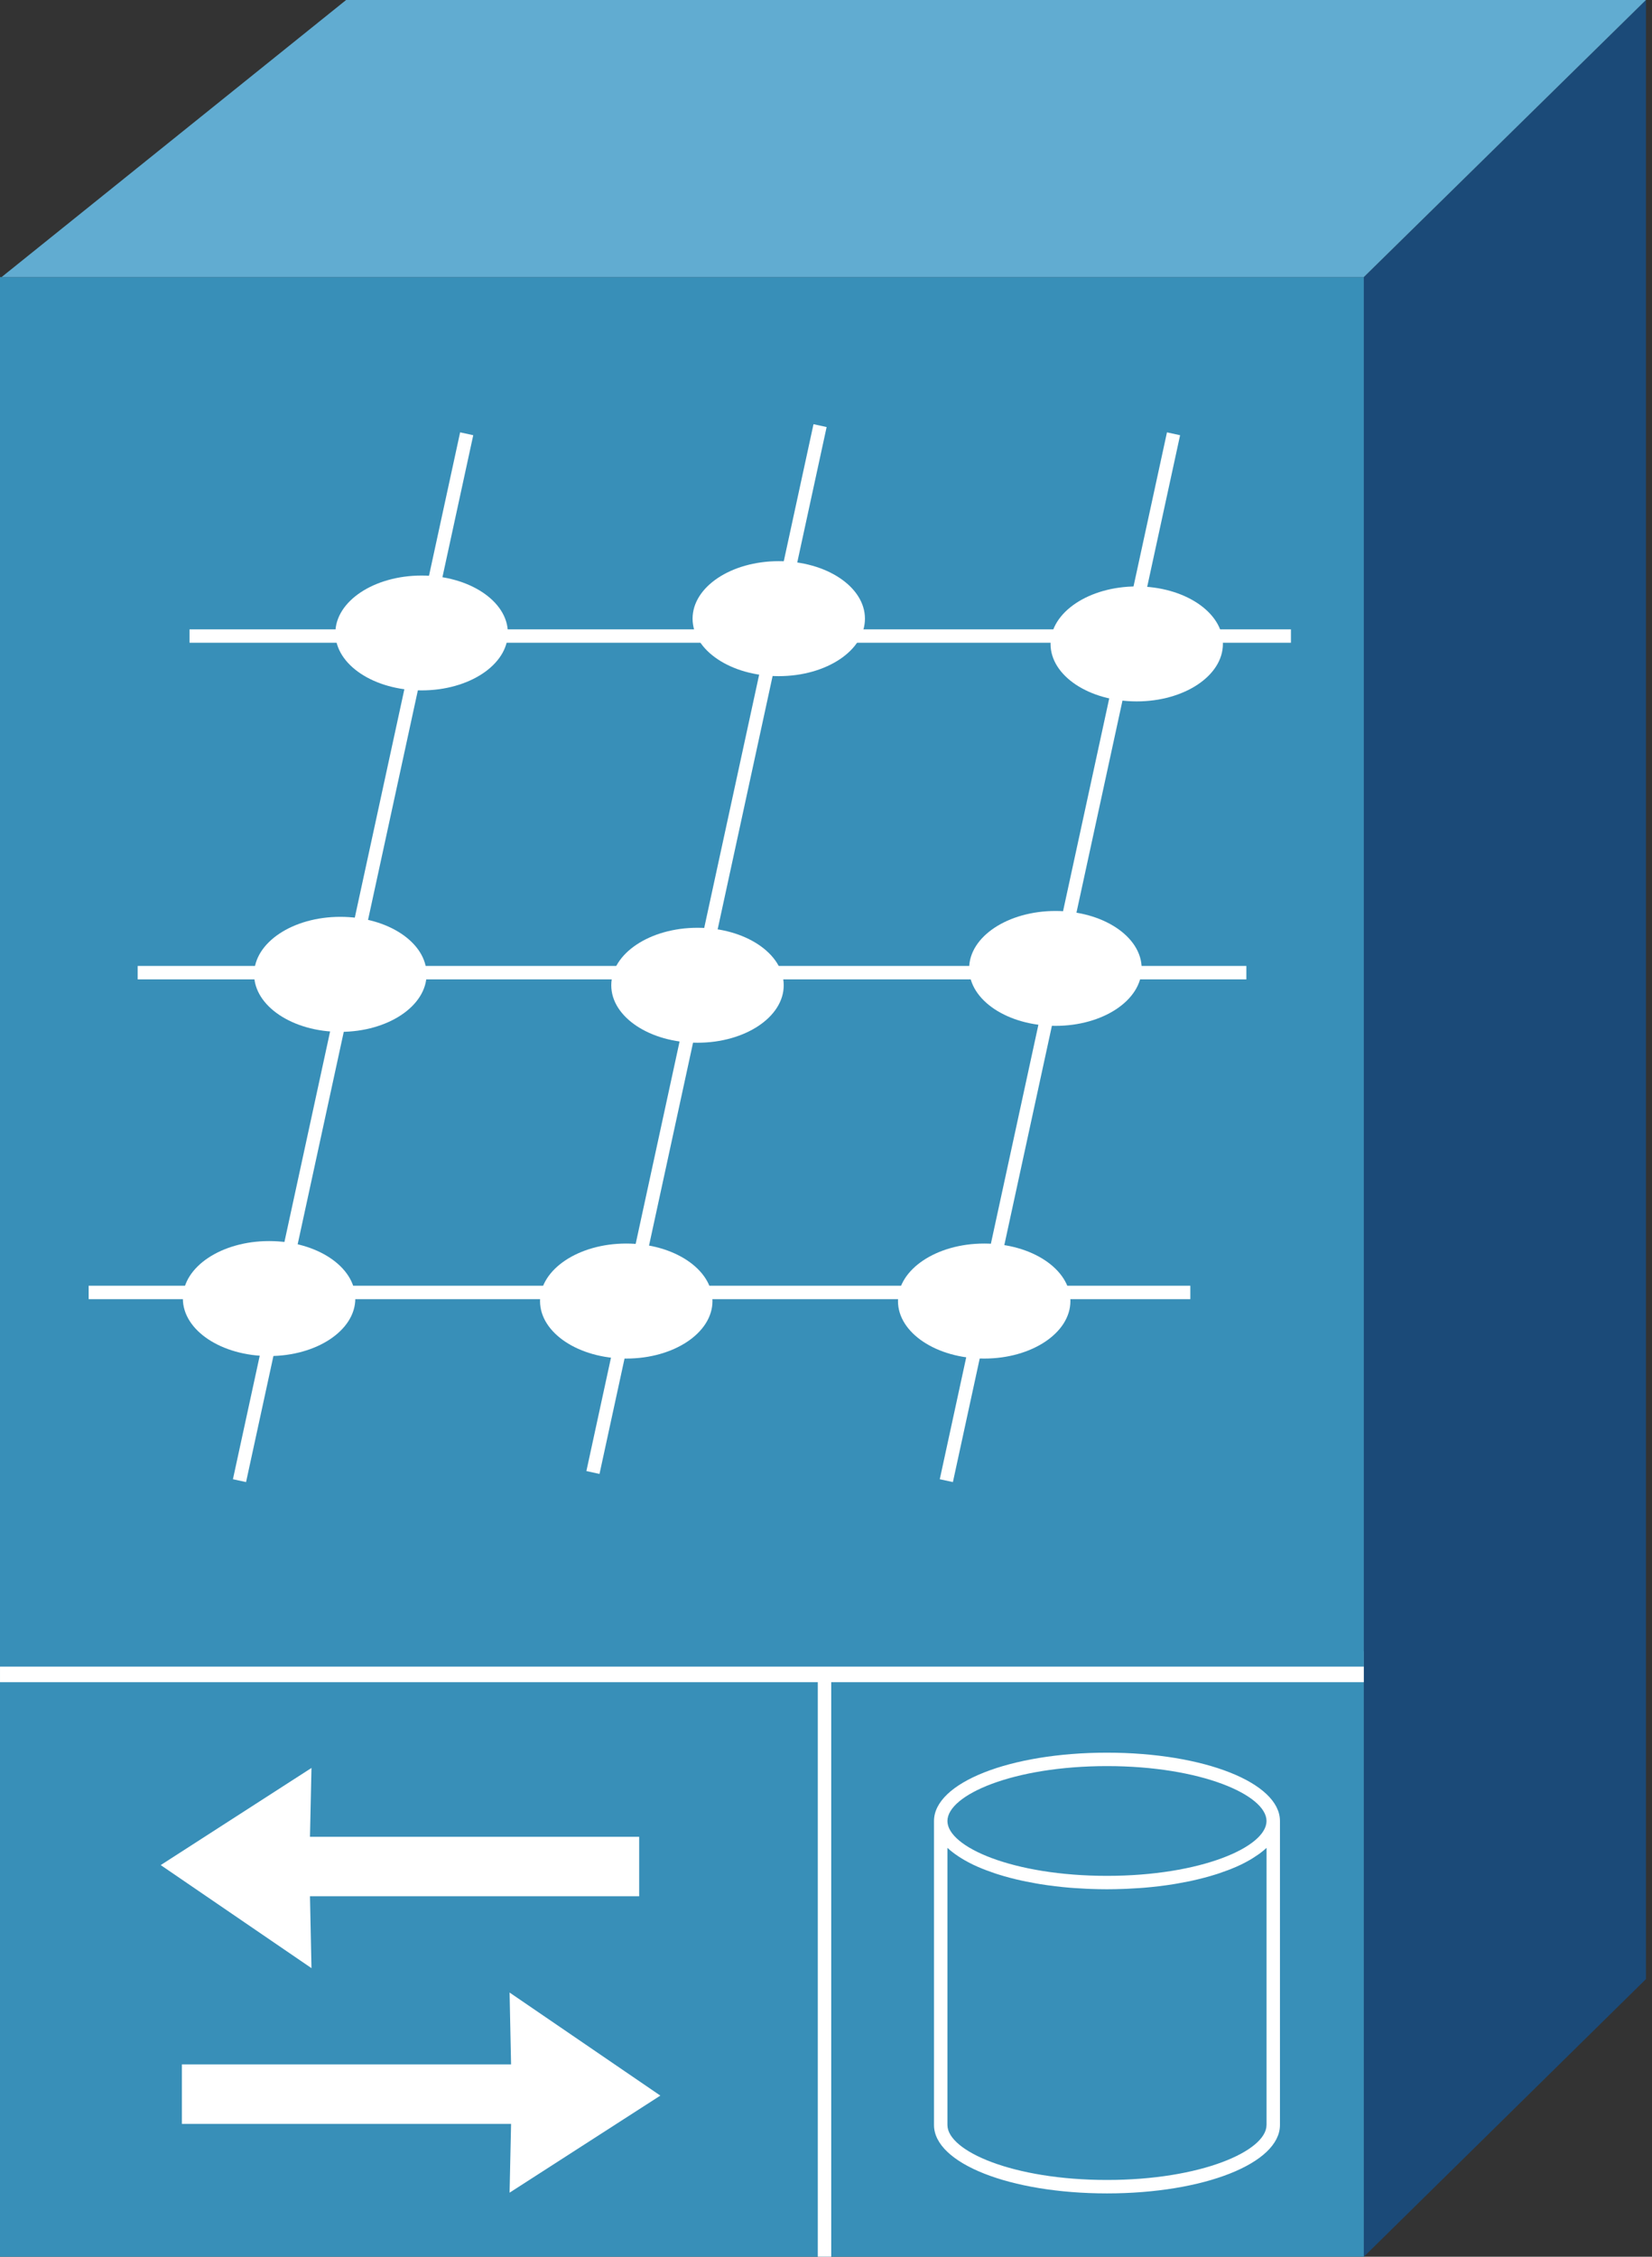 <?xml version="1.0" encoding="utf-8"?>
<!-- Generator: Adobe Illustrator 15.1.0, SVG Export Plug-In  -->
<!DOCTYPE svg PUBLIC "-//W3C//DTD SVG 1.1//EN" "http://www.w3.org/Graphics/SVG/1.1/DTD/svg11.dtd">
<svg version="1.1"
	 xmlns="http://www.w3.org/2000/svg" xmlns:xlink="http://www.w3.org/1999/xlink" xmlns:a="http://ns.adobe.com/AdobeSVGViewerExtensions/3.0/"
	 x="0px" y="0px" width="123px" height="168px" viewBox="0 0 123 168" enable-background="new 0 0 123 168" xml:space="preserve">
<rect x="0" y="0" width="123" height="168" fill="#333333" stroke="none"/>
<defs>
</defs>
<rect id="_x32_3_1_" y="124.069" fill="#388FB8" width="101.546" height="43.931"/>
<rect id="_x32_1_1_" x="60.889" y="124.069" fill="#FFFFFF" width="1" height="43.931"/>
<line id="_x32_0_1_" fill="#007EBA" x1="0.001" y1="124.071" x2="101.546" y2="124.069"/>
<rect id="_x31_9_1_" x="0.001" y="122.915" fill="#FFFFFF" width="101.545" height="2.312"/>
<rect id="_x31_8_1_" y="20.625" fill="#388FB8" width="101.546" height="103.444"/>
<polygon id="_x31_7_1_" fill="#1B4A78" points="122.549,0 122.549,0 122.549,147.331 101.546,168 101.546,20.625 101.546,20.625 "/>
<polygon id="_x31_6_1_" fill="#61ACD1" points="101.546,20.625 0.12,20.625 25.77,0 122.549,0 "/>
<path id="_x31_3_1_" fill="#FFFFFF" d="M84.727,46.851l3.137-14.452l-0.977-0.213l-3.184,14.665H58.279l3.268-15.06l-0.977-0.213
	l-3.314,15.272H32.099l3.137-14.452l-0.977-0.213l-3.184,14.665H14.112v1h16.746l-5.222,24.057H10.251v1H25.42l-4.95,22.807H6.602v1
	h13.65l-2.909,13.404l0.977,0.213l2.956-13.617h25.16l-2.777,12.797l0.977,0.213l2.823-13.01H72.88l-2.909,13.404l0.977,0.213
	l2.956-13.617h14.722v-1H74.12l4.95-22.807h13.729v-1H79.287l5.222-24.057h11.608v-1H84.727z M51.818,71.907H26.659l5.222-24.057
	h25.158L51.818,71.907z M51.602,72.907l-4.949,22.807h-25.16l4.95-22.807H51.602z M52.624,72.907h25.424l-4.95,22.807H47.675
	L52.624,72.907z M52.842,71.907l5.22-24.057h25.425l-5.222,24.057H52.842z"/>
<path id="_x31_2_1_" fill="#FFFFFF" d="M37.813,47.121c0,2.362-2.877,4.274-6.422,4.274c-3.543,0-6.421-1.912-6.421-4.274
	c0-2.363,2.878-4.275,6.421-4.275C34.936,42.846,37.813,44.758,37.813,47.121z"/>
<path id="_x31_1_1_" fill="#FFFFFF" d="M64.4,46.055c0,2.367-2.869,4.279-6.417,4.279c-3.549,0-6.417-1.912-6.417-4.279
	c0-2.363,2.868-4.28,6.417-4.28C61.531,41.774,64.4,43.691,64.4,46.055z"/>
<path id="_x31_0_1_" fill="#FFFFFF" d="M91.052,47.935c0,2.367-2.873,4.279-6.417,4.279c-3.549,0-6.417-1.912-6.417-4.279
	c0-2.358,2.868-4.279,6.417-4.279C88.179,43.655,91.052,45.576,91.052,47.935z"/>
<path id="_x39__1_" fill="#FFFFFF" d="M31.76,72.531c0,2.362-2.879,4.284-6.422,4.284c-3.545,0-6.418-1.922-6.418-4.284
	s2.873-4.279,6.418-4.279C28.881,68.252,31.76,70.169,31.76,72.531z"/>
<path id="_x38__1_" fill="#FFFFFF" d="M58.352,73.35c0,2.362-2.878,4.274-6.418,4.274c-3.544,0-6.422-1.912-6.422-4.274
	c0-2.367,2.878-4.284,6.422-4.284C55.474,69.065,58.352,70.982,58.352,73.35z"/>
<path id="_x37__1_" fill="#FFFFFF" d="M85.002,72.09c0,2.372-2.877,4.279-6.416,4.279c-3.549,0-6.427-1.907-6.427-4.279
	c0-2.358,2.878-4.274,6.427-4.274C82.125,67.815,85.002,69.731,85.002,72.09z"/>
<path id="_x36__1_" fill="#FFFFFF" d="M26.455,96.669c0,2.367-2.873,4.279-6.418,4.279c-3.543,0-6.422-1.912-6.422-4.279
	c0-2.363,2.879-4.28,6.422-4.28C23.582,92.389,26.455,94.306,26.455,96.669z"/>
<path id="_x35__1_" fill="#FFFFFF" d="M53.047,96.857c0,2.362-2.869,4.279-6.418,4.279s-6.421-1.917-6.421-4.279
	c0-2.363,2.872-4.284,6.421-4.284S53.047,94.494,53.047,96.857z"/>
<path id="_x34__1_" fill="#FFFFFF" d="M79.697,96.857c0,2.362-2.877,4.279-6.416,4.279c-3.549,0-6.422-1.917-6.422-4.279
	c0-2.363,2.873-4.284,6.422-4.284C76.82,92.573,79.697,94.494,79.697,96.857z"/>
<path id="_x33__1_" fill="#FFFFFF" d="M82.42,130.474c-7.222,0-12.879,2.235-12.879,5.088v22.629c0,2.855,5.657,5.093,12.879,5.093
	s12.879-2.237,12.879-5.093v-22.629C95.299,132.709,89.642,130.474,82.42,130.474z M82.42,131.474c7,0,11.879,2.154,11.879,4.088
	c0,1.931-4.879,4.082-11.879,4.082s-11.879-2.151-11.879-4.082C70.541,133.628,75.42,131.474,82.42,131.474z M94.299,158.19
	c0,1.936-4.879,4.093-11.879,4.093s-11.879-2.157-11.879-4.093v-20.63c0.144,0.137,0.307,0.269,0.479,0.397
	c0.053,0.04,0.108,0.078,0.164,0.117c0.133,0.094,0.274,0.187,0.422,0.277c0.061,0.036,0.119,0.073,0.182,0.109
	c0.206,0.118,0.42,0.234,0.65,0.345c0.004,0.002,0.007,0.004,0.011,0.006c0.235,0.113,0.485,0.22,0.744,0.324
	c0.075,0.03,0.152,0.059,0.229,0.088c0.199,0.075,0.403,0.148,0.614,0.22c0.081,0.027,0.162,0.055,0.245,0.081
	c0.576,0.184,1.194,0.347,1.849,0.489c0.095,0.021,0.191,0.039,0.287,0.059c0.249,0.051,0.503,0.099,0.762,0.143
	c0.1,0.017,0.197,0.034,0.299,0.051c0.7,0.112,1.434,0.2,2.193,0.264c0.11,0.009,0.222,0.016,0.333,0.024
	c0.285,0.021,0.573,0.037,0.866,0.051c0.115,0.005,0.23,0.011,0.348,0.015c0.396,0.014,0.796,0.023,1.203,0.023
	s0.807-0.01,1.203-0.023c0.117-0.004,0.232-0.01,0.348-0.015c0.293-0.014,0.581-0.03,0.866-0.051
	c0.111-0.009,0.223-0.016,0.333-0.024c0.76-0.063,1.493-0.151,2.193-0.264c0.102-0.017,0.199-0.034,0.299-0.051
	c0.259-0.044,0.513-0.092,0.762-0.143c0.096-0.02,0.192-0.038,0.287-0.059c0.654-0.143,1.272-0.306,1.849-0.489
	c0.083-0.026,0.164-0.054,0.245-0.081c0.211-0.071,0.415-0.145,0.614-0.22c0.076-0.029,0.153-0.058,0.229-0.088
	c0.259-0.104,0.509-0.211,0.744-0.324c0.004-0.002,0.007-0.004,0.011-0.006c0.23-0.11,0.444-0.227,0.65-0.345
	c0.063-0.036,0.121-0.073,0.182-0.109c0.147-0.091,0.289-0.184,0.422-0.277c0.056-0.039,0.111-0.077,0.164-0.117
	c0.172-0.129,0.335-0.261,0.479-0.397V158.19z"/>
<polyline id="_x32__1_" fill="#FFFFFF" points="13.543,158.108 38.052,158.108 37.941,163.229 49.166,156.003 37.941,148.331 
	38.052,153.682 13.543,153.682 "/>
<polyline id="_x31__1_" fill="#FFFFFF" points="47.59,136.738 23.08,136.738 23.191,131.612 11.966,138.843 23.191,146.515 
	23.08,141.164 47.59,141.164 "/>
</svg>

